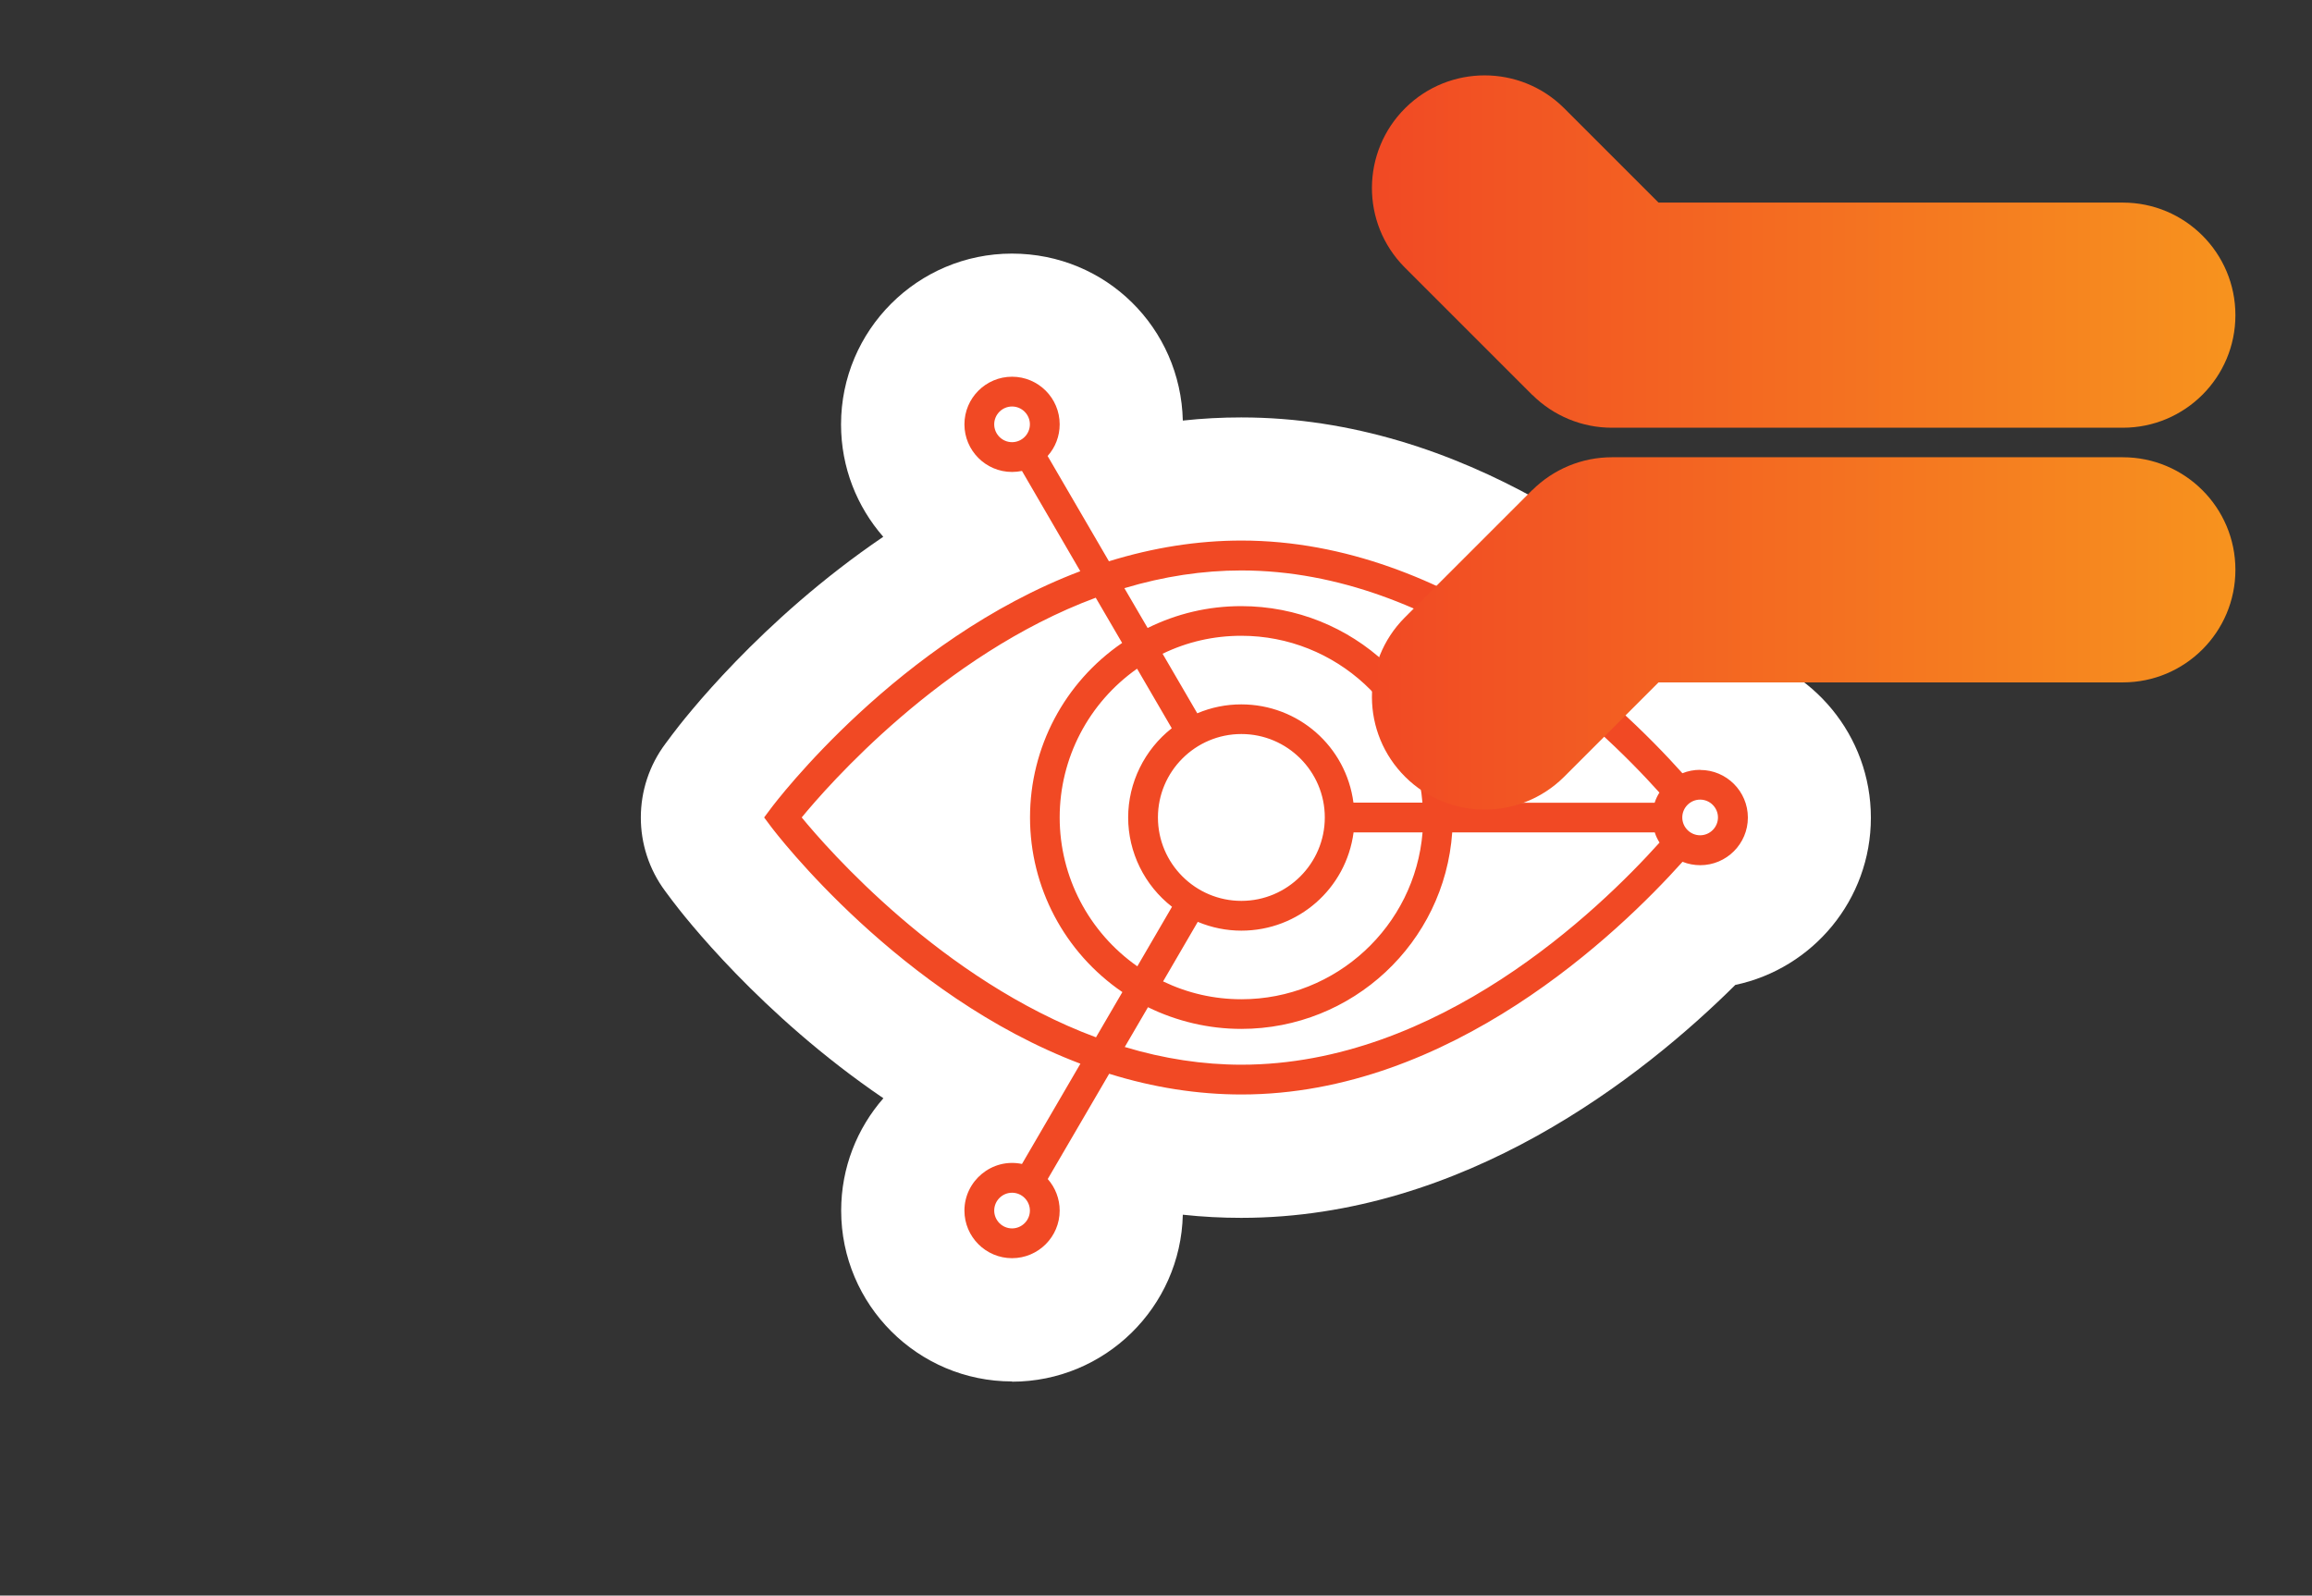 <svg width="184" height="127" viewBox="0 0 184 127" fill="none" xmlns="http://www.w3.org/2000/svg">
<rect x="0" y="0" width="184" height="127" fill="#333333" stroke="none"/>
<path d="M80.544 109.955C73.044 109.955 66.944 103.855 66.944 96.355C66.944 92.935 68.214 89.805 70.304 87.415C60.524 80.765 54.384 72.855 53.504 71.685L52.944 70.935C50.344 67.445 50.354 62.665 52.964 59.185L53.494 58.475C54.364 57.315 60.484 49.385 70.294 42.725C68.204 40.335 66.934 37.205 66.934 33.785C66.934 26.285 73.034 20.185 80.534 20.185C88.034 20.185 93.964 26.115 94.134 33.475C95.684 33.305 97.244 33.225 98.784 33.225C116.514 33.225 130.724 44.445 138.104 51.775C144.254 53.075 148.894 58.545 148.894 65.085C148.894 71.625 144.264 77.095 138.104 78.395C130.724 85.715 116.504 96.935 98.784 96.935C97.244 96.935 95.684 96.855 94.134 96.685C93.964 104.045 87.934 109.975 80.534 109.975L80.544 109.955Z" fill="white"/>
<path d="M135.304 61.275C134.814 61.275 134.344 61.365 133.894 61.545C128.804 55.865 115.454 43.025 98.794 43.025C95.314 43.025 91.774 43.585 88.254 44.675L83.374 36.295C83.994 35.605 84.334 34.715 84.334 33.775C84.334 31.685 82.634 29.985 80.544 29.985C78.454 29.985 76.754 31.685 76.754 33.775C76.754 35.865 78.454 37.565 80.544 37.565C80.804 37.565 81.074 37.535 81.334 37.485L85.974 45.465C71.504 50.945 61.754 63.805 61.344 64.355L60.814 65.065L61.344 65.775C61.754 66.325 71.604 79.225 85.984 84.665L81.334 92.645C78.934 92.145 76.754 94.005 76.754 96.355C76.754 98.445 78.454 100.145 80.544 100.145C82.634 100.145 84.334 98.445 84.334 96.355C84.334 95.425 83.994 94.535 83.384 93.845L88.274 85.465C91.794 86.565 95.334 87.115 98.804 87.115C115.454 87.115 128.814 74.265 133.904 68.595C134.354 68.775 134.834 68.865 135.314 68.865C137.404 68.865 139.104 67.165 139.104 65.075C139.104 62.985 137.404 61.285 135.314 61.285L135.304 61.275ZM136.724 65.065C136.724 65.845 136.084 66.485 135.304 66.485C134.524 66.485 133.884 65.845 133.884 65.065C133.884 64.285 134.524 63.645 135.304 63.645C136.084 63.645 136.724 64.285 136.724 65.065ZM81.964 96.355C81.964 97.135 81.324 97.775 80.544 97.775C79.764 97.775 79.124 97.135 79.124 96.355C79.124 95.575 79.764 94.935 80.544 94.935C81.324 94.935 81.964 95.575 81.964 96.355ZM81.964 33.775C81.964 34.555 81.324 35.195 80.544 35.195C79.764 35.195 79.124 34.555 79.124 33.775C79.124 32.995 79.764 32.355 80.544 32.355C81.324 32.355 81.964 32.995 81.964 33.775ZM63.804 65.065C65.824 62.605 74.944 52.125 87.204 47.575L89.304 51.175C84.704 54.325 81.974 59.505 81.974 65.065C81.974 70.625 84.714 75.815 89.324 78.965L87.224 82.565C74.934 78.005 65.824 67.525 63.804 65.065ZM105.434 65.065C105.434 68.725 102.454 71.705 98.794 71.705C95.134 71.705 92.154 68.725 92.154 65.065C92.154 61.405 95.134 58.425 98.794 58.425C102.454 58.425 105.434 61.405 105.434 65.065ZM98.794 50.605C106.314 50.605 112.604 56.415 113.204 63.885H107.714C107.124 59.405 103.324 56.065 98.784 56.065C97.574 56.065 96.394 56.305 95.284 56.775L92.524 52.035C94.484 51.085 96.594 50.605 98.784 50.605H98.794ZM98.794 74.075C103.334 74.075 107.134 70.725 107.724 66.255H113.214C112.604 73.725 106.324 79.535 98.804 79.535C96.614 79.535 94.524 79.055 92.564 78.115L95.324 73.375C96.424 73.835 97.594 74.075 98.794 74.075ZM89.784 65.065C89.784 67.835 91.084 70.475 93.274 72.175L90.514 76.915C86.644 74.195 84.334 69.785 84.334 65.065C84.334 60.345 86.634 55.945 90.494 53.225L93.254 57.965C91.084 59.665 89.784 62.305 89.784 65.065ZM115.574 63.885C114.964 55.095 107.634 48.245 98.784 48.245C96.164 48.245 93.664 48.835 91.334 49.985L89.484 46.815C92.614 45.875 95.734 45.405 98.784 45.405C114.444 45.405 127.184 57.655 132.064 63.085C131.904 63.335 131.774 63.615 131.684 63.895H115.564L115.574 63.885ZM91.354 80.165C93.654 81.295 96.214 81.895 98.784 81.895C107.634 81.895 114.964 75.045 115.574 66.255H131.694C131.784 66.545 131.914 66.815 132.074 67.065C127.194 72.495 114.454 84.745 98.794 84.745C95.754 84.745 92.624 84.275 89.514 83.335L91.364 80.165H91.354Z" fill="#F14924"/>
<path d="M121.954 31.445L111.784 21.275C108.294 17.755 108.324 12.085 111.844 8.595C115.334 5.135 120.974 5.135 124.464 8.595L131.994 16.125H168.944C173.894 16.125 177.904 20.135 177.904 25.085C177.904 30.035 173.894 34.045 168.944 34.045H128.284C125.904 34.045 123.634 33.105 121.944 31.425L121.954 31.445Z" fill="url(#paint0_linear_3_24)"/>
<path d="M121.954 38.995L111.784 49.165C108.294 52.685 108.324 58.355 111.844 61.845C115.334 65.305 120.974 65.305 124.464 61.845L131.994 54.315H168.944C173.894 54.315 177.904 50.305 177.904 45.355C177.904 40.405 173.894 36.395 168.944 36.395H128.284C125.904 36.395 123.634 37.335 121.944 39.015L121.954 38.995Z" fill="url(#paint1_linear_3_24)"/>
<defs>
<linearGradient id="paint0_linear_3_24" x1="177.914" y1="20.035" x2="109.194" y2="20.035" gradientUnits="userSpaceOnUse">
<stop stop-color="#F7931E"/>
<stop offset="1" stop-color="#F14924"/>
</linearGradient>
<linearGradient id="paint1_linear_3_24" x1="177.914" y1="50.405" x2="109.194" y2="50.405" gradientUnits="userSpaceOnUse">
<stop stop-color="#F7931E"/>
<stop offset="1" stop-color="#F14924"/>
</linearGradient>
</defs>
</svg>
